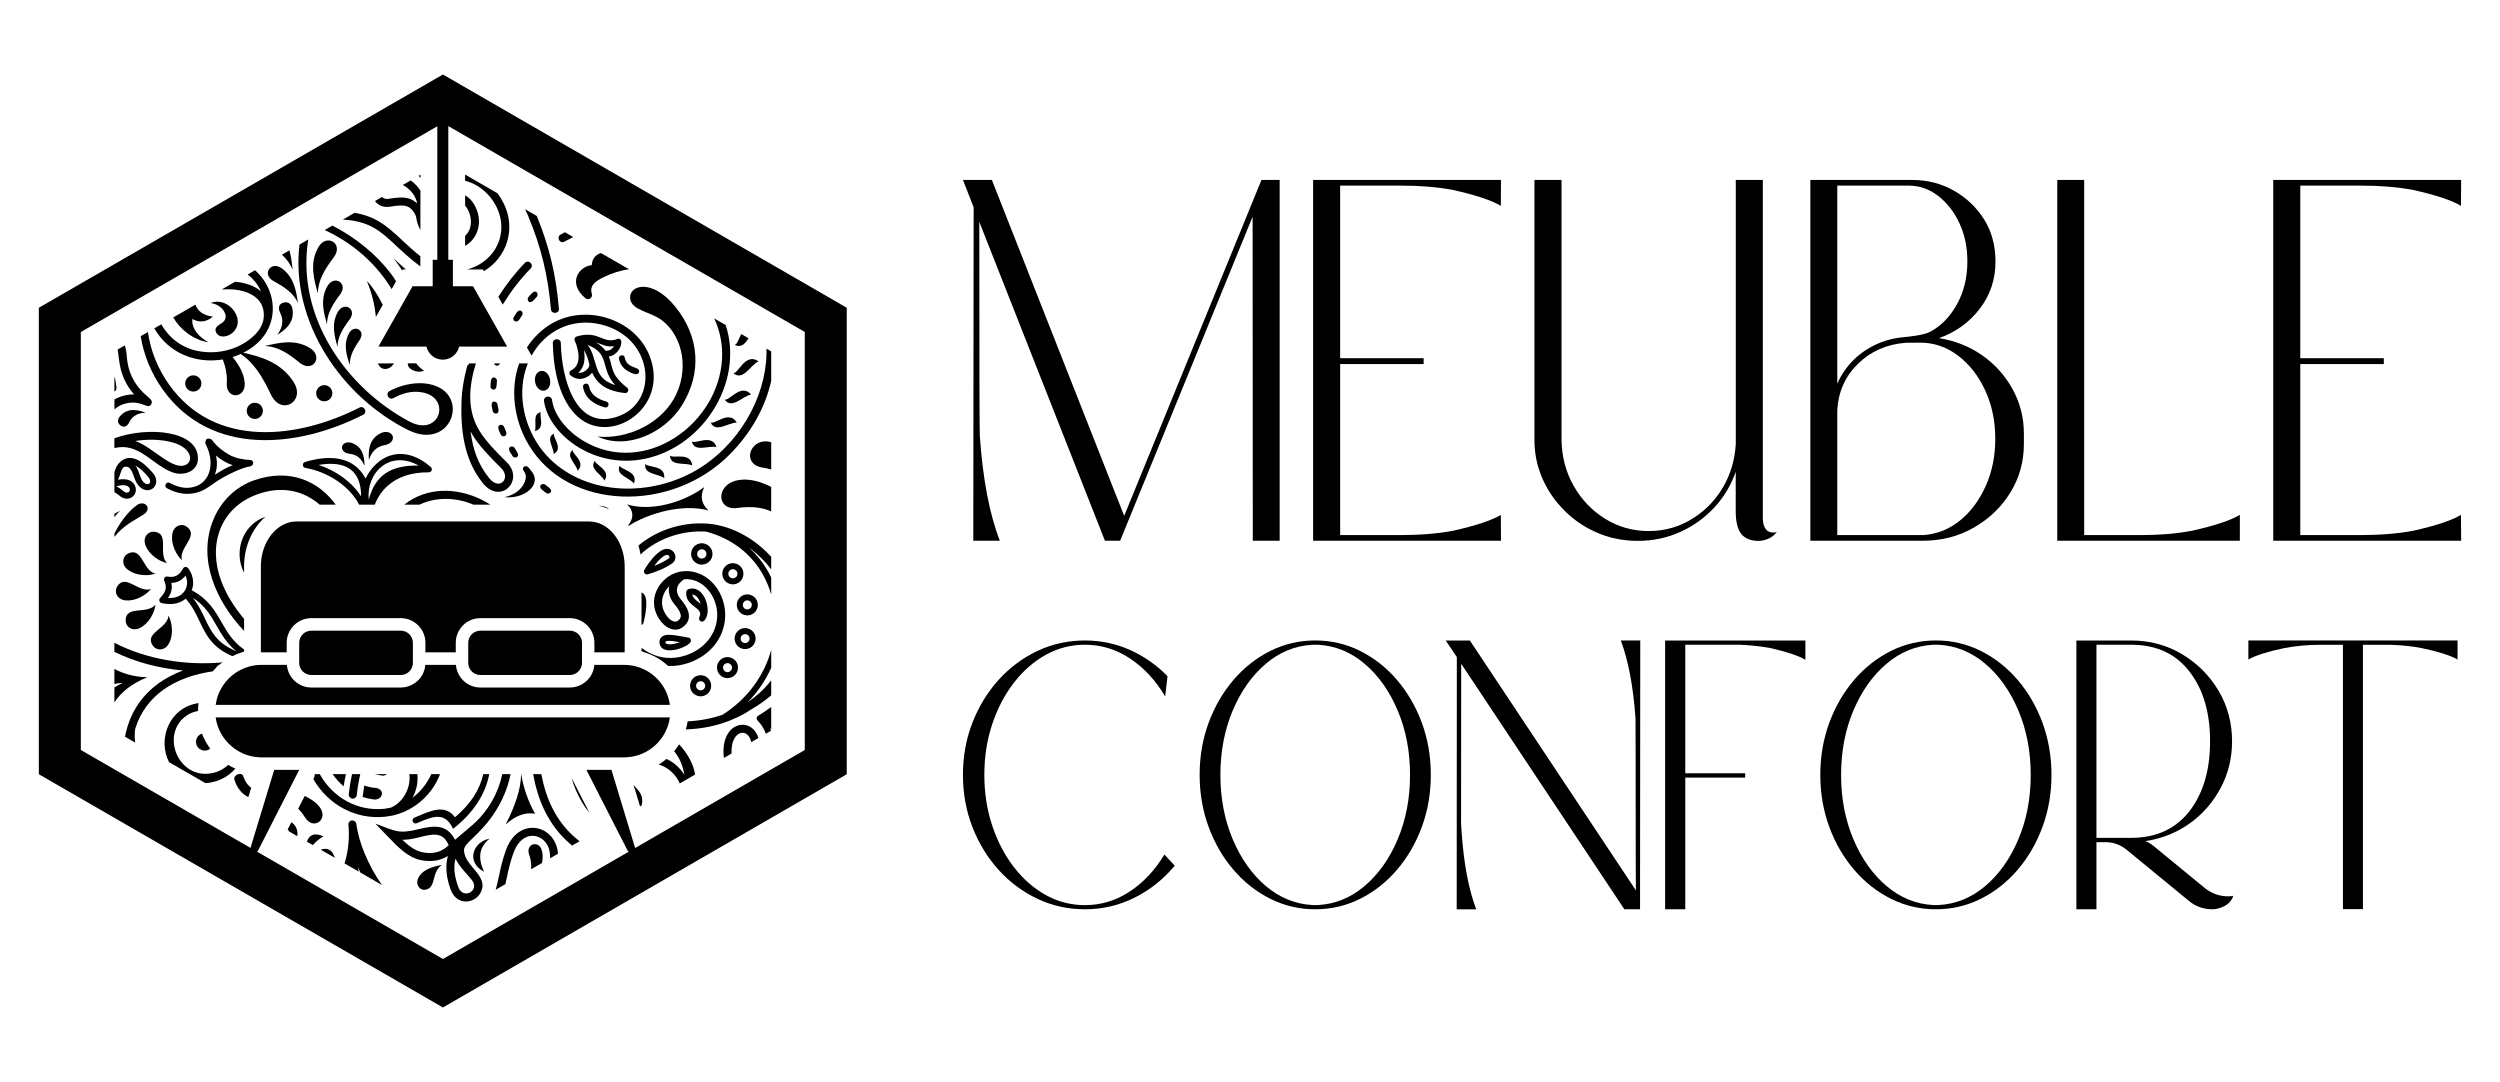 <?xml version="1.0" encoding="utf-8"?>
<!-- Generator: Adobe Illustrator 16.0.0, SVG Export Plug-In . SVG Version: 6.00 Build 0)  -->
<!DOCTYPE svg PUBLIC "-//W3C//DTD SVG 1.1//EN" "http://www.w3.org/Graphics/SVG/1.1/DTD/svg11.dtd">
<svg version="1.1" id="Calque_1" xmlns="http://www.w3.org/2000/svg" xmlns:xlink="http://www.w3.org/1999/xlink" x="0px" y="0px"
	 width="112.834px" height="48.834px" viewBox="0 0 112.834 48.834" enable-background="new 0 0 112.834 48.834"
	 xml:space="preserve">
<g>
	<g>
		<g>
			<path d="M19.991,3.363L1.753,13.89v21.054l18.238,10.527l18.226-10.527V13.89L19.991,3.363z M36.322,33.85l-7.658,4.424
				c-0.002-0.005,0-0.011-0.002-0.015l-1.066-3.513h-1.13l1.861,3.646c0.011,0.021,0.034,0.03,0.053,0.046l-8.389,4.845
				l-8.408-4.854c0.015-0.012,0.038,0.001,0.05-0.015l1.871-3.667h-1.128l-1.067,3.51c-0.001,0.004-0.001,0.01-0.003,0.013
				l-7.658-4.42V14.985l16.089-9.286v6.026h-0.208v1.195H18.62l-1.539,2.723h2.166c0.077,0.337,0.378,0.59,0.738,0.59
				s0.66-0.252,0.737-0.59h2.167l-1.538-2.723h-0.91v-1.195h-0.207V5.691l16.088,9.292V33.85z"/>
			<path d="M11.774,25.566v3.775c0,0.031,0,0.065,0,0.1c0.01,0,0.019,0,0.027,0h1.138v-0.43c0-0.613,0.501-1.112,1.114-1.112h4.035
				c0.614,0,1.112,0.499,1.112,1.112v0.43h1.37v-0.43c0-0.613,0.497-1.112,1.11-1.112h4.036c0.614,0,1.111,0.499,1.111,1.112v0.43
				h1.34c0.007,0,0.017,0,0.024,0c0.003-0.034,0.003-0.068,0.003-0.1v-3.775c0-1.12-0.721-2.03-1.606-2.03H13.384
				C12.495,23.536,11.774,24.446,11.774,25.566z"/>
			<path d="M25.718,30.465c0.272,0,0.506-0.202,0.544-0.472c0.003-0.028,0.006-0.051,0.006-0.075v-0.906
				c0-0.302-0.247-0.547-0.55-0.547h-4.036c-0.303,0-0.549,0.245-0.549,0.547v0.906c0,0.302,0.246,0.547,0.549,0.547H25.718z"/>
			<path d="M18.089,30.465c0.273,0,0.506-0.202,0.54-0.472c0.006-0.028,0.006-0.052,0.006-0.075v-0.906
				c0-0.302-0.243-0.547-0.546-0.547h-4.035c-0.304,0-0.55,0.245-0.55,0.547v0.906c0,0.302,0.246,0.547,0.55,0.547H18.089z"/>
			<path d="M26.824,30.008c0,0.023,0,0.042-0.006,0.064c-0.072,0.543-0.546,0.958-1.101,0.958h-4.036
				c-0.583,0-1.056-0.452-1.104-1.022h-1.383c-0.002,0.023-0.002,0.044-0.006,0.067c-0.072,0.54-0.546,0.955-1.101,0.955h-4.035
				c-0.584,0-1.059-0.452-1.104-1.022h-1.147c-0.084,0-0.167,0.005-0.247,0.014c-0.462,0.056-0.897,0.266-1.228,0.598
				c-0.206,0.207-0.364,0.449-0.471,0.72c-0.058,0.152-0.098,0.311-0.122,0.474h20.501c-0.023-0.163-0.063-0.322-0.122-0.474
				c-0.278-0.721-0.931-1.226-1.696-1.317c-0.082-0.009-0.164-0.014-0.248-0.014H26.824z"/>
			<path d="M9.748,32.452c0.006,0.031,0.008,0.058,0.014,0.088c0.011,0.037,0.02,0.074,0.03,0.113
				c0.008,0.024,0.013,0.051,0.022,0.078c0.011,0.038,0.027,0.077,0.042,0.116c0.01,0.021,0.019,0.045,0.025,0.065
				c0.026,0.056,0.052,0.112,0.081,0.165c0.004,0.011,0.009,0.02,0.015,0.03c0.03,0.05,0.057,0.097,0.089,0.145
				c0.014,0.02,0.027,0.035,0.041,0.056c0.023,0.034,0.049,0.067,0.075,0.1c0.015,0.02,0.033,0.038,0.051,0.06
				c0.024,0.027,0.05,0.055,0.077,0.084c0.019,0.02,0.038,0.038,0.06,0.056c0.027,0.026,0.054,0.05,0.081,0.073
				c0.02,0.021,0.043,0.038,0.066,0.053c0.028,0.024,0.057,0.047,0.087,0.066c0.022,0.018,0.045,0.033,0.07,0.049
				c0.03,0.018,0.062,0.036,0.095,0.056c0.024,0.015,0.047,0.028,0.072,0.04c0.032,0.019,0.065,0.033,0.102,0.049
				c0.026,0.013,0.052,0.023,0.075,0.034c0.037,0.016,0.073,0.024,0.105,0.04c0.028,0.008,0.053,0.018,0.081,0.025
				c0.038,0.011,0.079,0.02,0.115,0.03c0.025,0.005,0.052,0.012,0.079,0.02c0.042,0.007,0.086,0.012,0.133,0.02
				c0.021,0.001,0.042,0.006,0.065,0.007c0.067,0.01,0.135,0.013,0.204,0.013h0.156h2.04h11.973h2.042h0.156
				c0.559,0,1.081-0.219,1.476-0.611c0.074-0.074,0.14-0.153,0.198-0.233c0.014-0.018,0.023-0.032,0.036-0.049
				c0.057-0.079,0.104-0.162,0.152-0.249c0.005-0.018,0.014-0.033,0.021-0.052c0.044-0.087,0.082-0.18,0.112-0.275
				c0-0.002,0-0.003,0.003-0.005c0.029-0.099,0.047-0.197,0.062-0.298c0.003-0.011,0.003-0.021,0.007-0.033H9.734
				C9.738,32.402,9.743,32.428,9.748,32.452z"/>
		</g>
		<g>
			<path d="M26.582,17.423c-0.031-0.176-0.299-0.127-0.267,0.048c0.09,0.509,0.491,0.778,0.98,0.916
				c0.171,0.049,0.245-0.213,0.074-0.262C26.98,18.016,26.653,17.82,26.582,17.423z"/>
			<path d="M22.769,22.437c0.853,0.108,1.762-0.551,1.187-1.213l-0.115-0.137c-0.093-0.109-0.362-0.027-0.171,0.22
				C23.868,21.566,23.6,22.267,22.769,22.437z"/>
			<path d="M27.934,16.192c0.033,0.185,0.119,0.332,0.252,0.449c0.074,0.066,0.584,0.414,0.655,0.153
				c0.078-0.273-0.546-0.12-0.64-0.649C28.171,15.968,27.902,16.017,27.934,16.192z"/>
			<path d="M24.659,22.254c0.12,0.084,0.354-0.078,0.104-0.26l-0.157-0.122c-0.104-0.087-0.383,0.048-0.106,0.264L24.659,22.254z"/>
			<path d="M34.327,21.087c0.006,0.002,0.011,0.004,0.018,0.004c0.163,0.021,0.316,0.055,0.462,0.098v-1.228
				c-0.294-0.096-0.553-0.018-0.727,0.13c-0.082,0.074-0.146,0.162-0.186,0.258c-0.038,0.098-0.052,0.205-0.033,0.307
				C33.897,20.848,34.043,21.018,34.327,21.087z"/>
			<path d="M28.372,23.737c0.894-0.58,2.446-1.015,3.602-0.699c-0.312-0.294-0.396-0.64-0.185-1.056
				c-0.97,0.72-2.442,1.111-3.486,0.783c0.291,0.278,0.322,0.592,0.052,0.947C28.36,23.721,28.366,23.729,28.372,23.737z"/>
			<path d="M33.138,21.716c-0.307,0.101-0.488,0.307-0.554,0.519c-0.03,0.094-0.036,0.189-0.019,0.278
				c0.017,0.092,0.056,0.176,0.118,0.244c0.116,0.13,0.308,0.206,0.565,0.172c0.356-0.05,0.702-0.059,1.015-0.009
				c0.195,0.032,0.379,0.087,0.543,0.166v-1.109c-0.168-0.088-0.336-0.16-0.5-0.213C33.877,21.626,33.468,21.607,33.138,21.716z"/>
			<path d="M23.783,15.683l0.208,0.368c0.605-1.096,1.8-1.732,3.14-1.405c2.364,0.577,2.631,3.44,0.815,4.129
				c-1.994,0.758-2.604-1.746-2.634-3.294c-0.005-0.233-0.365-0.226-0.362,0.006c0.023,1.188,0.294,2.587,1.142,3.335
				c1.483,1.311,4.121-0.412,3.236-2.735c-0.668-1.755-3.025-2.432-4.579-1.389C24.345,14.969,24.025,15.305,23.783,15.683z"/>
			<path d="M6.107,32.88c0.238-0.758,0.682-1.323,1.245-1.733c0.633-0.461,1.422-0.727,2.248-0.846
				c0.053-0.062,0.107-0.121,0.165-0.18c0.011-0.011,0.014-0.026,0.024-0.037c0.058-0.058,0.131-0.092,0.193-0.143
				c0.02-0.015,0.039-0.029,0.058-0.045c-1.687,0.156-3.459-0.149-4.878-0.884v0.409c0.937,0.458,1.999,0.742,3.099,0.841
				c-0.403,0.148-0.78,0.344-1.122,0.592c-0.624,0.453-1.115,1.081-1.38,1.921c-0.049,0.157-0.088,0.316-0.118,0.475l0.462,0.267
				C6.068,33.271,6.072,33.049,6.107,32.88z"/>
			<path d="M24.571,17.63c0.11-0.021,0.192-0.1,0.233-0.213c0.031-0.082,0.039-0.186,0.021-0.291
				c-0.021-0.106-0.065-0.199-0.122-0.267c-0.08-0.089-0.185-0.136-0.296-0.115c-0.11,0.02-0.192,0.101-0.234,0.213
				c-0.029,0.082-0.039,0.186-0.021,0.291c0.021,0.106,0.064,0.2,0.124,0.266C24.355,17.604,24.46,17.65,24.571,17.63z"/>
			<path d="M25.777,16.715c-0.089,0.042-0.103,0.164-0.028,0.226c0.33,0.271,0.731,0.176,0.977-0.12
				c0.275,0.613,0.803,0.846,1.479,0.92c0.137,0.014,0.206-0.161,0.098-0.243h0.002c-0.768-0.589-0.64-0.951-0.824-1.404
				c0.136-0.023,0.246-0.085,0.335-0.169c0.298-0.28,0.292-0.723,0.046-0.625h-0.002c-0.65,0.256-0.827-0.416-1.834-0.113
				c-0.099,0.043-0.12,0.108-0.085,0.185C26.119,15.793,26.276,16.473,25.777,16.715z M27.711,15.623
				c-0.076,0.133-0.206,0.22-0.379,0.208c-0.12-0.158-0.271-0.284-0.438-0.383C27.167,15.539,27.377,15.678,27.711,15.623z
				 M27.766,17.38c-1.057-0.315-0.747-1.164-1.243-1.812C27.563,15.97,27.074,16.635,27.766,17.38z M26.354,15.805
				c0.139,0.209,0.191,0.421,0.241,0.623c0.049,0.194-0.275,0.44-0.492,0.395C26.392,16.565,26.419,16.169,26.354,15.805z"/>
			<path d="M6.647,30.567c-0.611-0.015-1.078-0.163-1.484-0.372v0.674c0.116-0.025,0.238-0.042,0.369-0.046
				c-0.131,0.066-0.254,0.133-0.369,0.201v0.682C5.456,31.238,5.944,30.855,6.647,30.567z"/>
			<path d="M6.05,17.802c-0.197-0.006-0.395,0.028-0.612,0.102c-0.099,0.034-0.189,0.076-0.274,0.124v0.448
				c0.121-0.101,0.249-0.182,0.39-0.229c0.83-0.278,1.132,0.31,1.28-0.024c0.124-0.273-0.426-0.32-0.854-1.167
				c-0.163-0.321-0.236-0.654-0.261-0.998c-0.013-0.18-0.042-0.336-0.084-0.47l-0.327,0.189C5.399,16.251,5.35,16.986,6.05,17.802z"
				/>
			<path d="M26.971,19.703c1.356,0.632,3.046-0.193,3.799-1.395c0.92-1.466,0.803-3.104-0.28-4.451
				c-1.08-1.344-2.14-0.97-2.046-0.363c0.082,0.53,0.922,0.571,1.437,0.967c0.978,0.752,1.237,2.315,0.525,3.554
				C29.744,19.164,28.271,19.835,26.971,19.703z"/>
			<polygon points="28.443,34.93 28.446,34.92 28.439,34.92 			"/>
			<path d="M28.931,24.529c-0.039,0.03-0.077,0.063-0.115,0.094c0.039,0.13,0.071,0.264,0.094,0.402
				c0.078-0.074,0.16-0.146,0.245-0.211c0.702-0.547,1.632-0.85,2.561-0.828h0.001c0.051,0,0.101,0.001,0.15,0.005
				c1.18,0.317,2.028,1.015,2.538,1.892c0.173,0.299,0.308,0.619,0.402,0.952v-0.769c-0.052-0.109-0.106-0.217-0.168-0.322
				c-0.218-0.374-0.494-0.719-0.827-1.02c0.253,0.182,0.487,0.391,0.699,0.621c0.104,0.113,0.203,0.231,0.296,0.353v-0.565
				c-0.01-0.01-0.019-0.021-0.028-0.032c-0.802-0.868-1.902-1.453-3.054-1.479C30.713,23.598,29.7,23.93,28.931,24.529z"/>
			<path d="M29.236,25.921c0.197-0.057,0.39-0.124,0.575-0.205c0.187-0.08,0.364-0.176,0.528-0.29
				c0.011-0.009,0.023-0.017,0.032-0.025l0.002-0.002c0.074-0.066,0.107-0.152,0.111-0.236c0.004-0.08-0.021-0.162-0.066-0.226
				c-0.006-0.011-0.016-0.021-0.024-0.031c-0.034-0.041-0.074-0.072-0.116-0.093l-0.009-0.004c-0.103-0.052-0.214-0.049-0.326-0.007
				c-0.097,0.038-0.191,0.104-0.284,0.186c-0.268,0.234-0.516,0.614-0.582,0.741c-0.034,0.067-0.01,0.147,0.059,0.183
				C29.167,25.929,29.203,25.931,29.236,25.921z M29.839,25.191c0.068-0.062,0.138-0.109,0.202-0.135
				c0.041-0.015,0.079-0.02,0.107-0.007l0.004,0.002c0.014,0.007,0.025,0.017,0.038,0.031c0.002,0.002,0.004,0.006,0.007,0.009
				c0.012,0.018,0.018,0.038,0.018,0.06c-0.001,0.016-0.007,0.03-0.021,0.044l-0.002,0.001c-0.002,0.003-0.005,0.004-0.009,0.007
				c-0.149,0.104-0.311,0.19-0.48,0.265c-0.059,0.025-0.118,0.05-0.178,0.072C29.615,25.42,29.725,25.291,29.839,25.191z"/>
			<path d="M28.594,35.428l0.294,0.967l0.069-0.041c0.016-0.05,0.026-0.103,0.029-0.161c0.018-0.32-0.149-0.499-0.317-0.681
				C28.644,35.484,28.618,35.455,28.594,35.428z"/>
			<path d="M34.594,15.96c-0.036,2.032-1.289,4.148-3.127,5.238c-2.063,1.225-4.939,1.197-6.659-0.496
				c-0.937-0.925-1.393-2.323-1.189-3.567c0.042-0.258,0.112-0.504,0.206-0.734h-0.393c-0.415,1.165-0.242,2.547,0.423,3.666
				c1.781,3.006,6.466,3.095,9.089,0.434c0.966-0.978,1.596-2.12,1.863-3.307v-1.334l-0.214-0.124
				C34.595,15.811,34.596,15.885,34.594,15.96z"/>
			<path d="M30.824,28.733c-0.22-0.041-0.402-0.075-0.627-0.082c-0.04-0.002-0.081,0-0.121,0.006
				c-0.073,0.011-0.143,0.035-0.2,0.081c-0.065,0.053-0.109,0.129-0.112,0.229c0,0.023,0,0.05,0.004,0.075
				c0.015,0.089,0.058,0.161,0.12,0.212c0.066,0.053,0.15,0.082,0.245,0.093c0.082,0.011,0.177,0.007,0.27-0.008
				c0.298-0.044,0.637-0.199,0.754-0.343c0.045-0.057,0.037-0.143-0.022-0.191c-0.018-0.015-0.04-0.023-0.062-0.027v-0.001
				C30.969,28.761,30.894,28.747,30.824,28.733z M30.363,29.071c-0.073,0.012-0.142,0.013-0.198,0.007
				c-0.047-0.006-0.084-0.016-0.106-0.034c-0.011-0.008-0.019-0.023-0.022-0.042c0-0.011-0.001-0.019-0.001-0.024
				c0.001-0.013,0.005-0.023,0.011-0.026c0.016-0.013,0.04-0.021,0.07-0.025c0.023-0.003,0.049-0.004,0.071-0.003
				c0.178,0.005,0.327,0.029,0.496,0.061C30.585,29.022,30.471,29.055,30.363,29.071z"/>
			<path d="M25.476,10.907c0.131-0.075,0.261-0.145,0.393-0.211l-0.372-0.214c-0.067,0.036-0.134,0.072-0.2,0.11
				C25.092,10.708,25.273,11.023,25.476,10.907z"/>
			<path d="M28.988,28.189c0.031-0.02,0.051-0.053,0.058-0.087c0.026-0.101,0.094-0.39,0.117-0.667
				c0.013-0.154,0.012-0.309-0.015-0.429c-0.029-0.131-0.091-0.229-0.194-0.272v1.471C28.967,28.202,28.978,28.196,28.988,28.189z"
				/>
			<path d="M7.348,17.585c2.187,3.056,6.131,2.62,9.045,1.133c0.209-0.108,0.043-0.431-0.165-0.324
				c-2.761,1.407-6.51,1.877-8.585-1.02c-0.52-0.724-0.85-1.551-0.966-2.388l-0.328,0.189C6.488,16.023,6.824,16.854,7.348,17.585z"
				/>
			<path d="M31.469,30.5c-0.115,0.037-0.216,0.119-0.274,0.238c-0.061,0.117-0.065,0.249-0.026,0.363
				c0.039,0.116,0.121,0.219,0.239,0.276c0.117,0.06,0.249,0.065,0.366,0.025c0.115-0.039,0.216-0.121,0.274-0.239
				c0.06-0.118,0.064-0.248,0.026-0.365c-0.04-0.114-0.122-0.217-0.24-0.275l0,0C31.716,30.467,31.586,30.459,31.469,30.5z
				 M31.806,31.042v0.002c-0.026,0.051-0.07,0.085-0.12,0.103c-0.049,0.016-0.105,0.014-0.155-0.011
				c-0.053-0.025-0.088-0.069-0.104-0.119s-0.014-0.107,0.011-0.157c0.025-0.051,0.069-0.087,0.119-0.104
				c0.05-0.016,0.106-0.013,0.156,0.012l0.001,0.001c0.052,0.024,0.087,0.07,0.104,0.118C31.833,30.936,31.831,30.992,31.806,31.042
				z"/>
			<path d="M32.73,27.836c0.003-0.104,0-0.206-0.011-0.309c-0.049-0.446-0.238-0.871-0.527-1.19c-0.297-0.324-0.695-0.54-1.154-0.56
				c-0.071-0.001-0.147,0-0.224,0.009c-0.011,0-0.02,0-0.029,0.002c-0.265,0.032-0.523,0.149-0.734,0.322
				c-0.174,0.145-0.317,0.326-0.411,0.531c-0.097,0.209-0.142,0.442-0.116,0.684c0.028,0.251,0.13,0.51,0.333,0.754
				c0.129,0.158,0.279,0.259,0.426,0.305c0.177,0.059,0.35,0.041,0.488-0.049c0.306-0.2,0.366-0.447,0.299-0.705
				c-0.056-0.216-0.212-0.425-0.368-0.613c-0.02-0.023-0.04-0.053-0.061-0.087c-0.057-0.093-0.098-0.21-0.09-0.332
				c0.01-0.119,0.069-0.251,0.219-0.374c0.031-0.026,0.067-0.053,0.11-0.081c0.049-0.004,0.097-0.005,0.145-0.003
				c0.354,0.015,0.665,0.186,0.898,0.442c0.241,0.262,0.397,0.614,0.438,0.984c0.009,0.085,0.013,0.169,0.009,0.256
				c-0.018,0.392-0.157,0.755-0.396,1.057c-0.242,0.306-0.585,0.55-0.999,0.693c-0.314,0.109-0.623,0.144-0.917,0.115
				c-0.406-0.039-0.783-0.2-1.103-0.446v0.101c0,0.014-0.007,0.027-0.008,0.043c0.043,0.012,0.081,0.035,0.125,0.051
				c0.166,0.05,0.325,0.115,0.477,0.195c0.003,0,0.005,0.002,0.007,0.003c0.219,0.115,0.42,0.259,0.602,0.424
				c0.303,0.012,0.619-0.032,0.937-0.144c0.482-0.168,0.881-0.45,1.163-0.81C32.543,28.745,32.71,28.308,32.73,27.836z
				 M30.718,27.722c0.029,0.108-0.002,0.216-0.146,0.31c-0.045,0.029-0.107,0.032-0.178,0.01c-0.085-0.027-0.177-0.091-0.259-0.191
				c-0.154-0.187-0.232-0.378-0.251-0.562c-0.019-0.174,0.014-0.344,0.083-0.495c0.058-0.125,0.142-0.239,0.238-0.335
				c-0.008,0.039-0.014,0.075-0.017,0.113c-0.015,0.207,0.052,0.399,0.142,0.548c0.027,0.045,0.06,0.089,0.091,0.129
				C30.554,27.404,30.68,27.571,30.718,27.722z"/>
			<path d="M23.837,9.749c0.596,1.42,0.897,2.701,1.029,4.214c0.021,0.232,0.382,0.2,0.36-0.032c-0.129-1.507-0.425-2.78-1-4.183
				l-0.527-0.305C23.747,9.544,23.794,9.646,23.837,9.749z"/>
			<path d="M26.854,20.795c-0.289,0.355,0.284,0.599,0.426,0.896C27.6,21.219,26.844,20.98,26.854,20.795z"/>
			<path d="M16.452,21.027c-0.002-0.422-0.085-0.852-0.563-1.032c-0.2-0.076-0.414-0.002-0.453,0.165
				c-0.027,0.129,0.087,0.301,0.352,0.323C16.129,20.515,16.332,20.729,16.452,21.027z"/>
			<path d="M13.765,20.853c-0.136,0.042-0.123,0.238,0.017,0.265c0.959,0.165,1.971,0.777,2.428,1.661h0.704
				c0.126-0.325,0.319-0.62,0.586-0.857c0.425-0.376,1.035-0.612,1.854-0.604c0.124,0.002,0.187-0.155,0.088-0.24
				c-0.271-0.236-0.537-0.396-0.797-0.487c-0.93-0.332-1.734,0.176-2.146,1.007C15.948,20.537,14.782,20.541,13.765,20.853z
				 M18.898,21.013c-1.265-0.022-1.961,0.429-2.254,1.538C16.517,21.353,17.58,20.274,18.898,21.013z M16.299,22.405
				c-0.442-0.686-1.16-1.173-1.923-1.421C15.58,20.779,16.298,21.195,16.299,22.405z"/>
			<path d="M10.622,34.691c-0.113-0.05-0.222-0.106-0.326-0.169c-0.398,0.385-1.082,0.539-1.632,0.263
				c-0.86-0.431-1.158-1.735-0.346-2.412c0.193-0.161,0.401-0.246,0.617-0.283c0.002-0.121,0.011-0.24,0.026-0.357
				c-1.344,0.198-1.857,1.646-1.33,2.667l1.641,0.945C9.799,35.32,10.3,35.068,10.622,34.691z"/>
			<circle cx="11.501" cy="18.543" r="0.365"/>
			<path d="M13.253,17.244c-0.557-0.879-1.466-1.144-2.271-1.324c0.021-0.01,0.043-0.022,0.063-0.033
				c1.666-0.885,1.548-2.745,0.464-3.689l-0.334,0.192c0.246,0.185,0.459,0.436,0.605,0.76c-0.304-0.262-0.717-0.389-1.168-0.435
				l-0.604,0.348c0.402-0.021,0.835-0.008,1.244,0.18c0.399,0.183,0.707,0.532,0.648,1.108c-0.053,0.508-0.495,0.935-1.026,1.217
				c-0.527,0.281-1.199,0.405-1.887,0.286c-0.778-0.137-1.362-0.612-1.709-1.215L6.966,14.82c0.649,1.141,1.903,1.603,3.09,1.403
				c0.135,0.354,0.202,0.729,0.18,1.066c-0.05,0.748,0.848,0.72,0.809,0.007c-0.02-0.4-0.247-0.821-0.547-1.18
				c0.124-0.039,0.247-0.087,0.366-0.14c0.618,0.413,0.984,1.041,1.364,1.832C12.696,18.788,13.808,18.117,13.253,17.244z"/>
			<path d="M11.336,35.558c-0.15-0.109-0.276-0.28-0.351-0.516c-0.07-0.228-0.475-0.074-0.403,0.153
				c0.122,0.394,0.354,0.648,0.627,0.783L11.336,35.558z"/>
			<path d="M5.163,20.225c0.712-0.179,1.225,0.194,1.722,0.557c0.303,0.221,0.604,0.438,0.944,0.552
				c0.473,0.153,1.082-0.055,1.104-0.605c0.053-1.299-2.261-1.504-3.771-0.945V20.225z M6.312,19.875
				c0.531-0.059,1.075-0.028,1.531,0.109c0.776,0.235,0.885,0.794,0.574,0.978c-0.582,0.342-1.5-0.775-2.31-1.058
				C6.174,19.893,6.243,19.883,6.312,19.875z"/>
			<path d="M8.597,22.008c-0.294,0.041-0.608-0.035-0.934-0.212c-0.065-0.036-0.147-0.011-0.185,0.055
				c-0.036,0.065-0.011,0.148,0.056,0.184c0.376,0.204,0.739,0.284,1.093,0.245c0.55-0.06,0.78-0.313,1.185-0.574
				c0.442-0.285,1.149-0.619,1.469-0.653c0.065-0.007,0.147-0.083,0.149-0.152c0.004-0.074-0.055-0.136-0.129-0.14
				c-0.342-0.016-0.68-0.081-0.954-0.235c-0.28-0.158-0.558-0.366-0.774-0.664c-0.039-0.059-0.166-0.085-0.229-0.053
				c-0.065,0.033-0.098,0.167-0.063,0.233C9.739,20.928,9.482,21.888,8.597,22.008z M9.749,20.562
				c0.119,0.102,0.245,0.191,0.379,0.266c0.119,0.067,0.244,0.124,0.375,0.168c-0.283,0.1-0.552,0.274-0.805,0.429
				C9.8,21.154,9.817,20.907,9.749,20.562z"/>
			<path d="M8.932,33.728c0.137,0.17,0.383,0.2,0.555,0.065c0-0.001,0.001-0.001,0.002-0.003c-0.153-0.206-0.28-0.434-0.373-0.68
				c-0.042,0.014-0.082,0.035-0.119,0.063C8.824,33.31,8.796,33.556,8.932,33.728z"/>
			<circle cx="8.724" cy="17.307" r="0.366"/>
			<path d="M34.756,32.86c0.017,0.016,0.034,0.031,0.051,0.046v-0.997c-0.188,0.139-0.382,0.27-0.583,0.391
				c-0.047,0.024-0.077,0.073-0.073,0.128c0.003,0.036,0.017,0.066,0.039,0.089c0.175,0.176,0.297,0.376,0.375,0.599l0.238-0.138
				C34.787,32.938,34.772,32.898,34.756,32.86z"/>
			<path d="M5.837,19.055c0.148-0.309,0.423-0.422,0.743-0.427c-0.395-0.147-0.825-0.226-1.165,0.157
				c-0.142,0.16-0.104,0.333,0.039,0.428C5.563,19.285,5.721,19.293,5.837,19.055z"/>
			<path d="M32.67,34.209l0.348-0.201c-0.048-1.055,0.747-1.206,0.887-0.512l0.325-0.188C33.923,32.298,32.479,32.552,32.67,34.209z
				"/>
			<path d="M24.422,18.606c-0.409,0.05-0.187,0.565-0.28,0.849C24.642,19.346,24.3,18.721,24.422,18.606z"/>
			<path d="M32.591,16.151c-0.128,2.991-3.499,5.391-6.254,3.751c-0.732-0.436-1.323-1.135-1.423-1.85
				c-0.035-0.237-0.395-0.186-0.361,0.051c0.117,0.824,0.771,1.619,1.6,2.111c0.738,0.438,1.673,0.682,2.68,0.54
				c2.802-0.395,4.784-3.458,3.919-6.084l-0.515-0.297C32.488,14.916,32.617,15.522,32.591,16.151z"/>
			<path d="M29.13,20.934c-0.102,0.479,0.564,0.431,0.846,0.646C30.048,20.974,29.21,21.115,29.13,20.934z"/>
			<path d="M34.807,31.384v-0.677c-0.168,0.215-0.357,0.418-0.568,0.604c-0.153,0.138-0.317,0.264-0.493,0.382
				c0.46-0.468,0.813-0.996,1.062-1.555v-0.806c-0.309,1.127-1.037,2.191-2.197,2.927c-0.481,0.167-1.009,0.271-1.575,0.298
				c-0.02,0.124-0.047,0.246-0.082,0.364c1.165-0.036,2.182-0.382,2.994-0.928C34.219,31.837,34.513,31.632,34.807,31.384z"/>
			<path d="M27.971,21.015c-0.207,0.425,0.428,0.537,0.642,0.805C28.822,21.27,28.004,21.204,27.971,21.015z"/>
			<path d="M24.988,20.496c0.463-0.262-0.069-0.775,0.017-0.926C24.616,19.747,24.994,20.188,24.988,20.496z"/>
			<path d="M26.072,21.241c0.396-0.382-0.27-0.76-0.223-0.933C25.506,20.586,25.999,20.931,26.072,21.241z"/>
			<path d="M32.704,18.035c0.333,0.453,0.799-0.152,1.197-0.229C33.44,17.282,32.923,18.105,32.704,18.035z"/>
			<path d="M33.253,19.073c-0.341-0.583-0.986,0.102-1.181-0.007C32.304,19.561,32.861,19.072,33.253,19.073z"/>
			<path d="M30.238,20.556c0.013,0.507,0.671,0.3,1.006,0.45C31.173,20.377,30.364,20.721,30.238,20.556z"/>
			<path d="M32.337,20.179c-0.198-0.623-0.952-0.115-1.111-0.257C31.337,20.435,31.967,20.093,32.337,20.179z"/>
			<path d="M34.235,16.306c-0.598-0.404-0.903,0.553-1.138,0.539C33.548,17.211,33.856,16.485,34.235,16.306z"/>
			<path d="M33.155,15.569c0.308,0.137,0.479-0.057,0.626-0.303l-0.326-0.188C33.339,15.303,33.269,15.546,33.155,15.569z"/>
			<path d="M26.416,13.456c0.146,0.123,0.345-0.019,0.296-0.187c-0.115-0.395,0.17-0.585,0.551-0.769
				c0.369-0.176,0.744-0.297,1.13-0.346l-1.268-0.732c-0.238,0.065-0.408,0.266-0.417,0.547
				C26.138,12.018,25.595,12.761,26.416,13.456z"/>
			<path d="M23.694,11.862c-0.431,0.438-0.838,0.963-1.203,1.533l0.199,0.352c0.357-0.581,0.777-1.139,1.262-1.632
				C24.115,11.949,23.857,11.695,23.694,11.862z"/>
			<path d="M5.163,17.672c0.059-0.029,0.102-0.089,0.094-0.176c-0.02-0.196-0.044-0.357-0.094-0.508V17.672z"/>
			<path d="M17.604,9.329c0.314-0.052,0.559-0.08,0.744-0.022c0.166,0.051,0.301,0.183,0.427,0.45
				c0.026,0.224,0.097,0.438,0.198,0.632l0.003-1.787c-0.101-0.153-0.229-0.296-0.378-0.412c-0.021-0.016-0.043-0.031-0.065-0.046
				L18.177,8.35c0.069,0.035,0.137,0.077,0.199,0.126c0.222,0.17,0.385,0.41,0.438,0.644l0.003,0.016
				c-0.003,0.011-0.006,0.022-0.007,0.034c-0.106-0.103-0.224-0.167-0.354-0.209c-0.255-0.078-0.546-0.049-0.911,0.012
				c-0.134,0.022-0.237-0.016-0.303-0.083l-0.318,0.184c0,0,0,0,0,0C17.062,9.261,17.296,9.38,17.604,9.329z"/>
			<path d="M20.992,8.162c1.002,0.231,1.847,1.382,1.591,2.5c-0.179,0.785-0.797,1.318-1.505,1.5h0.716l0.044,0.078
				c1.034-0.613,1.479-1.92,0.879-3.094c-0.079-0.155-0.168-0.295-0.265-0.423l-1.46-0.844V8.162z"/>
			<path d="M9.413,15.451c-0.427-0.237-0.78-0.608-0.729-1.054c0.281,0.162,0.607,0.163,0.927-0.107
				c-0.444-0.05-0.681-0.25-0.791-0.54l-1.001,0.577C8.138,14.872,8.703,15.333,9.413,15.451z"/>
			<path d="M17.396,12.624c0.099,0.138,0.191,0.28,0.281,0.424l0.198-0.353c-0.07-0.117-0.145-0.229-0.226-0.336
				c-0.664-0.876-1.593-1.636-2.647-2.178l-0.348,0.201C15.716,10.872,16.68,11.627,17.396,12.624z"/>
			<path d="M10.002,14.584c-0.185,0.114-0.332,0.225-0.256,0.403c0.206,0.491,1.228,0.023,0.934-0.737
				c-0.163-0.423-0.667-0.78-1.18-0.572c0.212,0.02,0.432,0.135,0.558,0.294C10.195,14.147,10.281,14.412,10.002,14.584z"/>
			<path d="M15.508,9.914c1.188,0.069,1.697,0.543,2.369,1.174c0.223,0.21,0.67,0.624,1.094,0.937l0.001-0.46
				c-1.118-0.885-1.584-1.731-2.969-1.96l-0.528,0.305C15.485,9.911,15.496,9.913,15.508,9.914z"/>
			<path d="M22.874,20.867c-0.536-0.529-0.936-0.952-1.208-1.379c-0.604-0.941-0.51-2.044-0.189-3.087h-0.291
				c-0.03,0.041-0.063,0.079-0.099,0.115c-0.149,0.551-0.239,1.087-0.257,1.581c-0.042,1.272,0.094,2.638,0.966,3.712
				C22.604,22.802,23.685,21.668,22.874,20.867z M21.361,19.685c0.293,0.457,0.706,0.896,1.256,1.44
				c0.454,0.446-0.054,1.053-0.539,0.456c-0.518-0.637-0.743-1.346-0.838-2.102C21.277,19.549,21.317,19.616,21.361,19.685z"/>
			<path d="M23.976,13.265l-0.129,0.147c-0.092,0.106,0.034,0.37,0.251,0.125l0.132-0.146
				C24.323,13.289,24.209,13.011,23.976,13.265z"/>
			<path d="M23.223,20.213c-0.073-0.122-0.367-0.078-0.194,0.205l0.108,0.17c0.084,0.128,0.357,0.054,0.194-0.202L23.223,20.213z"/>
			<path d="M6.201,28.386c0.322-0.083,0.736-0.514,0.817-1.1c-0.336,0.429-1.192,0.083-1.326,0.566
				C5.592,28.214,5.878,28.471,6.201,28.386z"/>
			<path d="M22.567,16.401h-0.261C22.33,16.517,22.495,16.568,22.567,16.401z"/>
			<path d="M23.446,14.412l0.12-0.185c0.084-0.121-0.089-0.358-0.266-0.092l-0.111,0.173C23.097,14.455,23.311,14.626,23.446,14.412
				z"/>
			<path d="M5.163,23.188v0.159c0.076-0.104,0.161-0.202,0.26-0.296C5.339,23.096,5.251,23.14,5.163,23.188z"/>
			<path d="M6.478,23.223c0.406-0.26,0.073-0.668-0.282-0.436c-0.39,0.257-0.832,0.862-1.032,1.302v0.14
				C5.592,23.697,6.07,23.483,6.478,23.223z"/>
			<path d="M5.533,27.07c0.319,0.103,0.896-0.035,1.281-0.485c-0.514,0.177-1.049-0.572-1.421-0.239
				C5.115,26.598,5.217,26.967,5.533,27.07z"/>
			<path d="M5.938,24.932c-0.369,0.063-0.48,0.43-0.266,0.688c0.214,0.256,0.779,0.447,1.344,0.271
				C6.485,25.768,6.435,24.847,5.938,24.932z"/>
			<path d="M7.119,24.037c-0.349-0.138-0.636,0.119-0.586,0.45c0.05,0.329,0.434,0.787,1.008,0.93
				C7.151,25.037,7.585,24.223,7.119,24.037z"/>
			<path d="M5.771,21.077c0.063,0.029,0.115,0.086,0.153,0.146c0.004,0.009,0.01,0.017,0.014,0.024
				c0.038,0.067,0.067,0.154,0.099,0.241c0.058,0.165,0.117,0.332,0.241,0.457c0.157,0.161,0.332,0.202,0.474,0.168
				c0.066-0.016,0.127-0.048,0.173-0.092c0.049-0.045,0.084-0.102,0.106-0.165c0.047-0.144,0.021-0.326-0.125-0.5
				c-0.254-0.303-0.511-0.526-0.756-0.626c-0.275-0.111-0.536-0.077-0.767,0.161c-0.004,0.003-0.009,0.007-0.011,0.011
				C5.256,21.029,5.214,21.16,5.168,21.3c-0.002,0.005-0.003,0.011-0.005,0.016v0.898c0.087,0.048,0.173,0.109,0.263,0.184
				c0.107,0.087,0.229,0.118,0.337,0.108c0.077-0.008,0.148-0.036,0.207-0.079s0.106-0.104,0.135-0.175
				c0.037-0.095,0.041-0.209-0.011-0.325c-0.005-0.015-0.013-0.029-0.021-0.046c-0.087-0.151-0.246-0.237-0.455-0.252
				c-0.088-0.005-0.187,0.002-0.292,0.022C5.372,21.561,5.4,21.47,5.43,21.383c0.033-0.106,0.063-0.205,0.133-0.284l0.005-0.003l0,0
				C5.648,21.052,5.716,21.054,5.771,21.077z M6.697,21.531c0.078,0.093,0.095,0.18,0.074,0.239
				c-0.007,0.021-0.017,0.039-0.031,0.052c-0.014,0.013-0.032,0.022-0.052,0.028c-0.057,0.013-0.136-0.013-0.218-0.095
				c-0.08-0.082-0.129-0.219-0.177-0.356c-0.034-0.096-0.067-0.193-0.116-0.282c-0.007-0.012-0.015-0.026-0.021-0.037
				c-0.015-0.022-0.031-0.048-0.049-0.069C6.293,21.104,6.493,21.287,6.697,21.531z M5.6,21.9c0.116,0.007,0.198,0.048,0.236,0.115
				c0.002,0.002,0.004,0.008,0.009,0.018c0.021,0.046,0.021,0.086,0.008,0.12c-0.009,0.021-0.026,0.041-0.044,0.055
				c-0.021,0.016-0.045,0.023-0.071,0.026c-0.042,0.004-0.092-0.011-0.141-0.049c-0.115-0.095-0.229-0.176-0.349-0.234
				C5.381,21.91,5.5,21.895,5.6,21.9z"/>
			<path d="M19.139,16.733c-0.135-0.091-0.255-0.203-0.354-0.333h-0.376C18.358,16.623,18.778,16.876,19.139,16.733z"/>
			<circle cx="14.635" cy="17.748" r="0.365"/>
			<path d="M8.544,23.882c-0.23-0.294-0.606-0.218-0.732,0.092c-0.123,0.308-0.023,0.897,0.399,1.311
				C8.067,24.76,8.853,24.276,8.544,23.882z"/>
			<path d="M18.416,19.406c2.061,1.029,2.938-1.901,0.727-2.103c-0.515-0.047-1.102,0.098-1.563,0.347
				c-0.206,0.112-0.034,0.431,0.173,0.32c0.399-0.216,0.801-0.337,1.263-0.268c1.396,0.215,0.842,2.062-0.544,1.32
				c-2.915-1.559-5.107-4.783-4.559-8.213l-0.396,0.229C13.105,14.527,15.405,17.901,18.416,19.406z"/>
			<path d="M14.003,15.718c-0.694-0.438-1.438-0.242-2.042-0.103c0.592,0.03,1.044,0.334,1.567,0.759
				C14.112,16.848,14.607,16.1,14.003,15.718z"/>
			<path d="M17.2,19.544c-0.527,0.246-0.584,0.743-0.551,1.222c0.109-0.35,0.324-0.61,0.708-0.675
				c0.3-0.048,0.413-0.254,0.369-0.397C17.671,19.508,17.421,19.44,17.2,19.544z"/>
			<path d="M11.489,21.67c-0.843,0.287-1.508,0.937-1.854,1.771c-0.739,1.786,0.104,3.685,1.382,5.036v-0.541
				c-0.438-0.52-0.802-1.1-1.029-1.704c-0.618-1.637-0.052-3.304,1.607-3.914c1.136-0.418,2.122-0.161,2.834,0.46h0.725
				C14.373,21.711,13.09,21.126,11.489,21.67z"/>
			<path d="M32.772,26.263c0.089,0.073,0.206,0.117,0.331,0.11h0.002h0.017c0.131-0.015,0.244-0.077,0.322-0.17
				c0.079-0.096,0.121-0.22,0.108-0.351c-0.012-0.132-0.075-0.246-0.168-0.324c-0.094-0.076-0.219-0.119-0.35-0.108
				c-0.132,0.013-0.245,0.076-0.325,0.17c-0.073,0.089-0.115,0.207-0.108,0.331v0.002l0.001,0.016
				C32.615,26.07,32.679,26.184,32.772,26.263z M32.919,25.764c0.034-0.041,0.085-0.069,0.141-0.073
				c0.056-0.005,0.109,0.013,0.15,0.047s0.068,0.084,0.073,0.14c0.005,0.057-0.014,0.11-0.047,0.15
				c-0.033,0.039-0.083,0.067-0.138,0.072h-0.003c-0.056,0.006-0.109-0.012-0.149-0.046c-0.041-0.033-0.067-0.081-0.071-0.139
				l-0.002-0.001C32.868,25.857,32.886,25.805,32.919,25.764z"/>
			<path d="M27.022,22.826c0.161,0.035,0.317,0.089,0.466,0.161C27.38,22.868,27.205,22.83,27.022,22.826z"/>
			<path d="M10.908,24.415c-0.132,0.396-0.134,0.884,0.045,1.299c0.02,0.044,0.04,0.088,0.063,0.13v-0.277
				c0-0.922,0.382-1.741,0.97-2.25c-0.064,0.023-0.129,0.05-0.19,0.08C11.396,23.591,11.067,23.934,10.908,24.415z"/>
			<path d="M34.184,27.166c-0.034-0.117-0.113-0.22-0.228-0.281c-0.116-0.064-0.247-0.073-0.362-0.039
				c-0.116,0.035-0.22,0.113-0.282,0.229l0,0c-0.063,0.114-0.073,0.244-0.039,0.361c0.034,0.115,0.114,0.219,0.229,0.281
				c0.116,0.063,0.246,0.071,0.362,0.038c0.116-0.034,0.221-0.112,0.282-0.229C34.208,27.412,34.218,27.283,34.184,27.166z
				 M33.907,27.397c-0.027,0.049-0.071,0.084-0.121,0.098c-0.049,0.016-0.105,0.011-0.154-0.016s-0.082-0.071-0.098-0.12
				c-0.016-0.05-0.011-0.104,0.016-0.154c0.027-0.052,0.071-0.083,0.12-0.1c0.051-0.014,0.106-0.01,0.155,0.017
				s0.083,0.072,0.098,0.122C33.938,27.293,33.934,27.349,33.907,27.397z"/>
			<path d="M18.661,22.502c-0.152,0.083-0.291,0.176-0.418,0.276h0.688c0.694-0.329,1.578-0.365,2.44,0h0.762
				C21.065,22.096,19.74,21.921,18.661,22.502z"/>
			<path d="M13.197,13.932c-0.046-0.244-0.231-0.333-0.421-0.269c-0.145,0.048-0.263,0.188-0.127,0.464
				c0.177,0.357,0.086,0.689-0.139,0.988C12.93,14.858,13.305,14.517,13.197,13.932z"/>
			<path d="M7.548,29.154c0.219-0.251,0.319-0.839,0.056-1.369C7.566,28.329,6.666,28.524,6.826,29
				C6.947,29.354,7.328,29.407,7.548,29.154z"/>
			<path d="M32.82,30.606l0.017,0.002l0.012-0.003c0.125-0.003,0.237-0.055,0.32-0.136c0.085-0.087,0.139-0.203,0.14-0.335
				s-0.051-0.25-0.136-0.337c-0.087-0.086-0.205-0.139-0.336-0.139c-0.132-0.004-0.25,0.05-0.337,0.135
				c-0.084,0.085-0.137,0.198-0.14,0.325l0,0v0.011c-0.001,0.131,0.052,0.25,0.137,0.337C32.58,30.551,32.693,30.603,32.82,30.606z
				 M32.632,30.131c0-0.056,0.023-0.105,0.06-0.145c0.038-0.035,0.087-0.057,0.145-0.057c0.054,0,0.106,0.022,0.143,0.061
				c0.037,0.036,0.06,0.087,0.06,0.144v0.012h-0.001c-0.004,0.051-0.025,0.096-0.061,0.132c-0.034,0.033-0.081,0.055-0.133,0.058
				h-0.001h-0.01c-0.056,0-0.106-0.023-0.143-0.06C32.655,30.238,32.631,30.187,32.632,30.131L32.632,30.131z"/>
			<path d="M8.383,27.021c0.297,0.333,0.464,0.682,0.624,1.021c0.29,0.61,0.563,1.181,1.479,1.573
				c0.143-0.072,0.291-0.131,0.446-0.179c0.029-0.009,0.055-0.025,0.085-0.033v-0.087c-0.51-0.353-0.76-0.786-1.009-1.218
				c-0.305-0.532-0.61-1.062-1.354-1.456c0.044-0.115,0.065-0.239,0.064-0.365c-0.005-0.215-0.08-0.437-0.23-0.636
				c-0.046-0.06-0.13-0.072-0.19-0.027c-0.016,0.013-0.028,0.03-0.038,0.047c-0.08,0.153-0.179,0.263-0.298,0.322
				c-0.111,0.058-0.245,0.071-0.395,0.038c-0.073-0.018-0.146,0.028-0.164,0.101c-0.005,0.028-0.003,0.058,0.008,0.083l0,0
				c0.051,0.123,0.085,0.241,0.067,0.359c-0.019,0.123-0.092,0.26-0.251,0.426c-0.053,0.053-0.053,0.139,0.002,0.191
				c0.018,0.018,0.04,0.029,0.062,0.036c0.316,0.075,0.593,0.054,0.814-0.031C8.21,27.141,8.303,27.087,8.383,27.021z M9.772,28.235
				c0.232,0.401,0.465,0.806,0.887,1.153c-0.882-0.361-1.136-0.895-1.406-1.465c-0.146-0.305-0.297-0.622-0.54-0.934
				C9.259,27.337,9.516,27.785,9.772,28.235z M7.58,26.988c0.098-0.138,0.147-0.264,0.166-0.384c0.016-0.104,0.008-0.2-0.015-0.294
				c0.128-0.003,0.246-0.03,0.355-0.085c0.107-0.057,0.206-0.138,0.288-0.244c0.046,0.099,0.066,0.201,0.07,0.3
				c0.002,0.125-0.027,0.245-0.087,0.35l-0.002,0.005c-0.011,0.018-0.021,0.035-0.034,0.053c-0.011,0.016-0.023,0.031-0.039,0.049
				c-0.002,0.002-0.003,0.004-0.005,0.006c-0.071,0.08-0.162,0.145-0.272,0.188C7.886,26.977,7.744,26.999,7.58,26.988z"/>
			<path d="M33.868,29.231c0.113-0.066,0.188-0.171,0.22-0.289c0.03-0.117,0.017-0.247-0.049-0.36
				c-0.066-0.113-0.172-0.188-0.288-0.219c-0.117-0.031-0.246-0.019-0.359,0.049l-0.007,0.005l-0.003,0.003H33.38
				c-0.107,0.065-0.178,0.167-0.208,0.281c-0.031,0.117-0.017,0.246,0.048,0.359l0.007,0.01l0.001,0.001
				c0.064,0.106,0.167,0.179,0.281,0.209C33.628,29.311,33.755,29.296,33.868,29.231z M33.455,28.923l-0.002-0.004
				c-0.025-0.046-0.031-0.1-0.019-0.148c0.014-0.05,0.045-0.095,0.092-0.123l0.006-0.003c0.047-0.025,0.101-0.03,0.148-0.018
				c0.05,0.012,0.096,0.044,0.124,0.094c0.027,0.048,0.035,0.103,0.021,0.152c-0.014,0.05-0.046,0.095-0.095,0.122
				c-0.049,0.03-0.103,0.035-0.151,0.022C33.528,29.004,33.483,28.972,33.455,28.923z"/>
			<path d="M30.649,33.593c-0.067,0.107-0.142,0.211-0.223,0.309c0.18,0.224,0.316,0.478,0.399,0.777
				c0.027,0.096,0.046,0.193,0.059,0.29l-0.016-0.026c-0.19-0.296-0.46-0.54-0.788-0.69c-0.11,0.094-0.228,0.179-0.351,0.255
				c0.003,0,0.005,0,0.009,0.002c0.35,0.101,0.636,0.335,0.825,0.631c0.045,0.069,0.084,0.143,0.117,0.218l0.693-0.4
				c-0.039-0.232-0.114-0.461-0.229-0.674C31.01,34.029,30.841,33.801,30.649,33.593z"/>
			<path d="M17.785,16.401h-0.728C17.2,16.765,17.583,16.712,17.785,16.401z"/>
			<path d="M12.715,12.108c-0.493-0.351-0.921,0.278-0.362,0.582c0.501,0.275,0.886,0.533,1.1,0.987
				C13.368,13.159,13.281,12.512,12.715,12.108z"/>
			<path d="M31.623,28.04c0.054,0.027,0.117,0.015,0.158-0.024c0.142-0.142,0.185-0.395,0.145-0.647
				c-0.022-0.146-0.068-0.293-0.137-0.422c-0.073-0.133-0.17-0.246-0.288-0.315c-0.128-0.076-0.276-0.097-0.439-0.035
				c-0.054,0.021-0.087,0.071-0.088,0.124c-0.031,0.354,0.188,0.521,0.396,0.681c0.158,0.12,0.306,0.234,0.193,0.457
				C31.53,27.924,31.558,28.007,31.623,28.04z M31.535,27.186c-0.127-0.099-0.261-0.2-0.287-0.352
				c0.041-0.001,0.081,0.012,0.117,0.032c0.071,0.041,0.134,0.118,0.185,0.211c0.028,0.054,0.053,0.112,0.072,0.174
				C31.595,27.229,31.564,27.207,31.535,27.186z"/>
			<path d="M32.012,25.346c0.094-0.093,0.145-0.216,0.146-0.339c0-0.125-0.046-0.247-0.139-0.343
				c-0.093-0.094-0.217-0.144-0.34-0.146c-0.123,0-0.247,0.046-0.342,0.139c-0.096,0.094-0.144,0.216-0.146,0.34
				c0,0.122,0.045,0.247,0.139,0.342c0.093,0.096,0.216,0.144,0.339,0.145C31.794,25.484,31.916,25.438,32.012,25.346z
				 M31.464,24.999c0.001-0.055,0.021-0.108,0.063-0.148c0.042-0.04,0.097-0.06,0.15-0.06s0.107,0.021,0.147,0.064
				c0.041,0.04,0.061,0.094,0.06,0.148c0,0.053-0.021,0.107-0.063,0.148c-0.04,0.039-0.097,0.06-0.149,0.06
				c-0.054-0.001-0.107-0.022-0.147-0.064C31.483,25.106,31.464,25.053,31.464,24.999z"/>
			<path d="M21.406,9.238c-0.12-0.205-0.265-0.341-0.414-0.422v0.465c0.279,0.328,0.415,0.976,0,1.364v0.452
				C21.605,10.748,21.818,9.942,21.406,9.238z"/>
			<path d="M22.453,18.242c-0.021-0.131-0.319-0.227-0.255,0.129l0.042,0.189c0.034,0.146,0.316,0.176,0.251-0.123L22.453,18.242z"
				/>
			<path d="M22.828,19.451c-0.044-0.1-0.086-0.297-0.228-0.277c-0.221,0.029-0.051,0.326,0.002,0.44
				C22.67,19.762,22.941,19.709,22.828,19.451z"/>
			<path d="M13.21,12.172c-0.033-0.273-0.066-0.575-0.146-0.872l-0.338,0.194C12.931,11.687,13.096,11.903,13.21,12.172z"/>
			<path d="M18.978,8.03V7.887L18.89,7.938C18.919,7.967,18.948,7.999,18.978,8.03z"/>
			<path d="M17.768,11.668c0.147,0.184,0.272,0.365,0.383,0.542l0.027-0.049h0.14C18.151,12.008,17.97,11.844,17.768,11.668z"/>
			<path d="M22.15,17.246l-0.013,0.195c-0.008,0.156,0.259,0.242,0.276-0.045l0.017-0.207C22.445,17.056,22.18,16.893,22.15,17.246z
				"/>
			<path d="M15.35,13.291c0.384-0.509-0.266-0.904-0.57-0.381c-0.35,0.602-0.16,1.225-0.022,1.732
				C14.764,14.14,15.006,13.747,15.35,13.291z"/>
			<path d="M15.064,11.613c0.464-0.616-0.322-1.097-0.691-0.462c-0.424,0.729-0.195,1.486-0.026,2.1
				C14.354,12.643,14.648,12.167,15.064,11.613z"/>
			<path d="M15.779,14.42c0.352-0.468-0.246-0.832-0.525-0.35c-0.322,0.554-0.147,1.126-0.021,1.593
				C15.239,15.202,15.463,14.841,15.779,14.42z"/>
			<path d="M15.789,16.401h-0.008l0.009-0.016c0.019-0.37,0.195-0.681,0.44-1.039c0.298-0.433-0.252-0.737-0.484-0.293
				c-0.269,0.509-0.09,1.018,0.043,1.431C15.788,16.456,15.788,16.428,15.789,16.401z"/>
			<path d="M16.558,12.686c0.247,0.588,0.359,1.122,0.408,1.619l0.31-0.548C17.048,13.302,16.79,12.913,16.558,12.686z"/>
		</g>
		<g>
			<path d="M23.044,34.939H22.67c-0.172,0.835-0.626,1.66-1.331,2.283c-0.258,0.23-0.538,0.445-0.802,0.681
				c-0.372-0.729-0.973-0.643-1.653-0.477c-0.907,0.223-1.037,0.081-1.943-0.253l0.549,0.568c0.456,0.473,0.917,0.969,1.524,1.083
				c0.468,0.087,0.858,0.021,1.199-0.189c-0.116,0.439-0.086,0.929,0.125,1.512c0.267,0.742,1.069,0.647,1.342,0.162
				c0.443-0.783-0.751-1.202-0.736-1.96c0.008-0.365,1.03-0.815,1.738-2.313C22.855,35.669,22.975,35.299,23.044,34.939z
				 M19.826,38.425c-0.199,0.076-0.439,0.102-0.746,0.043c-0.333-0.062-0.633-0.29-0.923-0.566c0.881,0.015,1.721-0.67,2.095,0.25
				C20.129,38.265,19.991,38.361,19.826,38.425z M21.304,39.73c0.362,0.469-0.404,0.907-0.625,0.294
				c-0.181-0.503-0.212-0.91-0.121-1.273C20.74,39.136,21.063,39.419,21.304,39.73z"/>
			<path d="M15.511,35.489c0.027-0.186,0.061-0.369,0.102-0.55h-0.602C15.152,35.145,15.319,35.33,15.511,35.489z"/>
			<path d="M13.041,37.521l0.378,0.218c0.015-0.114,0.006-0.223-0.027-0.319c-0.036-0.109-0.103-0.203-0.189-0.273
				c-0.016-0.015-0.034-0.026-0.052-0.037l-0.168,0.327C13.008,37.459,13.027,37.487,13.041,37.521z"/>
			<path d="M13.752,35.925l-0.291,0.573c0.113,0.119,0.213,0.245,0.292,0.376c0.39,0.643,1.107,0.103,0.666-0.458
				C14.259,36.21,14.021,36.048,13.752,35.925z"/>
			<path d="M13.85,37.987l0.271,0.155c0.13-0.152,0.289-0.284,0.477-0.394C14.228,37.581,13.975,37.643,13.85,37.987z"/>
			<path d="M24.321,37.4c-0.176-0.048-0.364-0.054-0.549-0.006c-0.375,0.096-0.734,0.406-0.942,0.983
				c-0.159,0.449-0.241,0.834-0.315,1.183c-0.045,0.209-0.087,0.406-0.143,0.597l0.438-0.253c0.02-0.089,0.039-0.178,0.059-0.268
				c0.072-0.34,0.151-0.712,0.304-1.136c0.161-0.451,0.423-0.687,0.691-0.756c0.12-0.03,0.243-0.027,0.36,0.005
				c0.118,0.032,0.227,0.095,0.321,0.183c0.188,0.178,0.305,0.459,0.276,0.81l0.363-0.211c-0.024-0.36-0.174-0.656-0.39-0.862
				C24.659,37.541,24.496,37.448,24.321,37.4z"/>
			<path d="M19.343,40.105c0.189-0.106,0.224-0.398,0.278-0.579c0.058-0.198,0.135-0.347,0.326-0.492
				c-0.523,0.094-0.919,0.263-1.075,0.604C18.725,39.965,19.011,40.295,19.343,40.105z"/>
			<path d="M21.851,39.348c-0.312-0.653-0.204-1.14,0.246-1.495C21.357,37.982,21.003,38.905,21.851,39.348z"/>
			<path d="M25.942,37.791c-0.859-0.752-1.305-1.754-1.51-2.852h-0.368c0.211,1.196,0.69,2.294,1.639,3.125
				c0.038,0.033,0.079,0.067,0.118,0.099l0.336-0.192C26.085,37.914,26.013,37.854,25.942,37.791z"/>
			<path d="M17.461,34.939H16.92c0.113,0.029,0.232,0.054,0.356,0.07C17.352,35.008,17.414,34.98,17.461,34.939z"/>
			<path d="M26.608,36.695l-0.81-1.585c0.099,0.376,0.265,0.748,0.467,1.093C26.365,36.375,26.48,36.54,26.608,36.695z"/>
			<path d="M24.152,36.728c-0.324-0.563-0.533-1.208-0.628-1.788h-0.007c0.001,0.658-0.265,1.431-0.695,2.274
				C23.257,36.815,23.699,36.649,24.152,36.728z"/>
			<path d="M16.082,37.177c-0.017-0.09-0.099-0.155-0.192-0.148c-0.1,0.007-0.174,0.096-0.167,0.194
				c0.003,0.045,0.007,0.091,0.013,0.135c0.038,0.562-0.032,1.115-0.184,1.612l0.637,0.367c-0.009-0.063-0.019-0.127-0.028-0.192
				c0.031,0.079,0.065,0.156,0.1,0.233l0.973,0.562C16.625,39.061,16.193,38.041,16.082,37.177z"/>
			<path d="M17.402,36.86l0.337-0.056c0.712-0.164,1.334-0.59,1.763-1.191c0.14-0.196,0.262-0.426,0.359-0.674h-0.393
				c-0.184,0.399-0.46,0.776-0.849,1.065c0.029-0.055,0.058-0.113,0.082-0.17c0.118-0.283,0.169-0.595,0.137-0.896h-0.363
				c0.082,0.598-0.269,1.268-0.821,1.508l-0.29,0.056c-1.208,0.131-2.34-0.494-2.932-1.563h-0.221
				c-0.014,0.049-0.009,0.103-0.034,0.15l-0.036,0.072C14.811,36.331,16.066,37.007,17.402,36.86z"/>
			<path d="M14.476,38.35l0.638,0.367C15.001,38.369,14.797,38.233,14.476,38.35z"/>
			<path d="M15.904,36.044c0.1,0.01,0.188-0.063,0.199-0.161c0.033-0.318,0.087-0.634,0.158-0.943h-0.373
				c-0.064,0.298-0.114,0.602-0.146,0.905C15.733,35.944,15.805,36.033,15.904,36.044z"/>
			<path d="M24.462,38.949c0.044-0.212,0.044-0.416-0.018-0.599c-0.148-0.438-0.715-0.256-0.569,0.202
				c0.075,0.196,0.114,0.425,0.095,0.681L24.462,38.949z"/>
			<path d="M16.994,35.567c-0.197-0.014-0.382-0.054-0.553-0.114c-0.03,0.179-0.056,0.355-0.076,0.513
				c0.166,0.056,0.343,0.096,0.528,0.12C17.263,36.103,17.394,35.658,16.994,35.567z"/>
			<path d="M18.702,36.904c-0.069,0.03-0.102,0.108-0.073,0.177c0.028,0.071,0.107,0.104,0.178,0.076l0.119-0.051
				c0.653-0.276,1.159-0.462,1.523,0.301c0.913-0.703,1.472-1.586,1.632-2.468h-0.272c-0.145,0.683-0.57,1.364-1.276,1.947
				c-0.449-0.616-1.13-0.276-1.712-0.032C18.797,36.863,18.771,36.876,18.702,36.904z"/>
		</g>
	</g>
	<g>
		<g>
			<path d="M57.756,24.406h-1.213L56.535,9.78l-5.979,14.626H49.87L44.2,10.014c0,6.248,0.008,9.464,0.022,9.65
				c0.136,1.965,0.438,3.546,0.905,4.742h-1.199l0.016-15.048l-0.482-1.236h1.305l5.971,15.161l6.196-15.161h0.822V24.406z"/>
			<path d="M67.745,24.406h-8.48V8.122h8.48L67.738,9.29c-0.423-0.251-1.143-0.49-2.156-0.716c-0.689-0.13-1.469-0.196-2.338-0.196
				h-2.758v7.789h3.769v0.264h-3.769v7.72h2.638c0.951,0,1.769-0.065,2.458-0.196c1.014-0.227,1.733-0.466,2.156-0.716
				L67.745,24.406z"/>
			<path d="M79.386,24.413c-0.361,0-0.627-0.104-0.795-0.313c-0.169-0.209-0.252-0.556-0.252-1.044v-1.764
				c-0.211,0.608-0.533,1.146-0.965,1.613c-0.434,0.467-0.945,0.835-1.539,1.104c-0.593,0.269-1.232,0.402-1.915,0.402
				c-0.684,0-1.321-0.134-1.914-0.402c-0.594-0.27-1.104-0.638-1.53-1.104c-0.383-0.408-0.682-0.871-0.897-1.393
				c-0.216-0.519-0.324-1.072-0.324-1.66V8.122h1.222v11.731c0.015,0.769,0.196,1.462,0.551,2.08
				c0.351,0.618,0.823,1.112,1.416,1.481c0.594,0.369,1.249,0.554,1.968,0.554c0.754,0,1.438-0.203,2.05-0.61
				c0.006,0,0.008-0.003,0.008-0.008h0.009c0.538-0.351,0.97-0.813,1.301-1.383c0.328-0.57,0.516-1.208,0.562-1.912V8.122h1.22
				v15.221c0,0.202,0.028,0.354,0.084,0.456c0.057,0.104,0.118,0.169,0.189,0.197c0.068,0.027,0.134,0.041,0.194,0.041
				c0.092,0,0.148-0.013,0.175-0.037c-0.16,0.211-0.375,0.342-0.643,0.392C79.504,24.406,79.447,24.413,79.386,24.413z"/>
			<path d="M86.783,24.406h-5.075V8.122h4.599c0.688,0,1.317,0.162,1.886,0.486c0.566,0.324,1.021,0.757,1.36,1.3
				c0.34,0.543,0.51,1.177,0.51,1.9c0,0.8-0.237,1.508-0.708,2.126c-0.475,0.618-1.088,1.061-1.842,1.327
				c0.729,0.116,1.381,0.376,1.958,0.78c0.574,0.405,1.03,0.913,1.367,1.527c0.336,0.613,0.507,1.281,0.507,2.004v0.468
				c0,0.804-0.206,1.537-0.615,2.197c-0.41,0.661-0.961,1.188-1.651,1.579C88.388,24.211,87.622,24.406,86.783,24.406z
				 M82.923,17.313c0.387-0.854,1.025-1.468,1.914-1.84c0.361-0.146,0.747-0.233,1.153-0.264c0.051,0,0.196-0.018,0.437-0.053
				c0.304-0.045,0.521-0.101,0.657-0.166c0.508-0.262,0.919-0.678,1.236-1.248c0.316-0.571,0.475-1.22,0.475-1.949
				c0-0.628-0.119-1.199-0.358-1.715c-0.238-0.515-0.56-0.927-0.961-1.236c-0.402-0.309-0.847-0.464-1.333-0.464h-3.22V17.313z
				 M86.82,24.15c0.607-0.046,1.154-0.264,1.64-0.656c0.485-0.392,0.871-0.91,1.16-1.554c0.29-0.643,0.434-1.354,0.434-2.133
				c0-0.799-0.15-1.528-0.455-2.187c-0.305-0.659-0.714-1.182-1.229-1.572c-0.515-0.389-1.085-0.584-1.708-0.584
				c-0.361,0-0.583,0.002-0.662,0.007c-0.855,0.071-1.569,0.386-2.141,0.946c-0.574,0.56-0.886,1.255-0.936,2.085v5.646H86.82z"/>
			<path d="M101.092,24.406h-8.24V8.122h1.214V24.15h2.585c0.834,0,1.596-0.065,2.284-0.196c1.017-0.227,1.735-0.466,2.157-0.716
				V24.406z"/>
			<path d="M111.081,24.406h-8.482V8.122h8.482l-0.009,1.168c-0.421-0.251-1.14-0.49-2.154-0.716
				c-0.689-0.13-1.468-0.196-2.338-0.196h-2.76v7.789h3.77v0.264h-3.77v7.72h2.638c0.951,0,1.771-0.065,2.46-0.196
				c1.015-0.227,1.733-0.466,2.154-0.716L111.081,24.406z"/>
		</g>
		<g>
			<path d="M48.966,41.039c-0.76,0-1.474-0.157-2.14-0.472c-0.667-0.314-1.251-0.749-1.753-1.303
				c-0.501-0.554-0.896-1.198-1.183-1.932c-0.285-0.735-0.429-1.521-0.429-2.36c0-0.838,0.144-1.624,0.429-2.357
				c0.287-0.734,0.682-1.379,1.183-1.933c0.502-0.555,1.086-0.988,1.753-1.304c0.666-0.313,1.38-0.471,2.14-0.471
				c0.719,0,1.396,0.142,2.033,0.427c0.636,0.284,1.201,0.68,1.695,1.185l-0.106,0.915c-0.423-0.719-0.948-1.287-1.575-1.706
				c-0.627-0.42-1.31-0.629-2.047-0.629c-0.63,0-1.219,0.152-1.767,0.457c-0.549,0.304-1.029,0.726-1.443,1.264
				c-0.414,0.537-0.738,1.16-0.975,1.87s-0.354,1.471-0.354,2.282c0,0.813,0.117,1.576,0.354,2.287s0.561,1.336,0.975,1.872
				c0.414,0.538,0.895,0.96,1.443,1.265c0.548,0.304,1.137,0.456,1.767,0.456c0.729,0,1.404-0.203,2.024-0.614
				c0.62-0.409,1.141-0.967,1.564-1.67l0.466,0.505c-0.51,0.61-1.112,1.091-1.809,1.44S49.767,41.039,48.966,41.039z"/>
			<path d="M59.361,41.039c-0.721,0-1.394-0.157-2.023-0.472c-0.632-0.314-1.187-0.75-1.664-1.307
				c-0.478-0.556-0.852-1.2-1.123-1.934c-0.271-0.734-0.407-1.519-0.407-2.354c0-0.834,0.136-1.618,0.407-2.354
				c0.271-0.732,0.646-1.377,1.123-1.934s1.032-0.991,1.664-1.307c0.63-0.313,1.303-0.471,2.023-0.471
				c0.719,0,1.394,0.157,2.024,0.471c0.63,0.315,1.186,0.75,1.662,1.307c0.478,0.557,0.852,1.201,1.124,1.934
				c0.271,0.735,0.407,1.52,0.407,2.354c0,0.836-0.136,1.62-0.407,2.354c-0.272,0.733-0.646,1.378-1.124,1.934
				c-0.477,0.557-1.032,0.992-1.662,1.307C60.755,40.882,60.08,41.039,59.361,41.039z M59.48,40.848
				c0.777-0.041,1.479-0.326,2.104-0.854s1.125-1.23,1.496-2.108c0.374-0.879,0.56-1.849,0.56-2.913c0-1.063-0.186-2.033-0.56-2.911
				c-0.371-0.878-0.871-1.581-1.496-2.108c-0.625-0.528-1.327-0.813-2.104-0.854h-0.237c-0.779,0.041-1.48,0.325-2.107,0.854
				c-0.623,0.527-1.122,1.23-1.496,2.108c-0.371,0.878-0.559,1.849-0.559,2.911c0,1.064,0.188,2.034,0.559,2.913
				c0.374,0.878,0.873,1.581,1.496,2.108c0.627,0.527,1.328,0.813,2.107,0.854H59.48z"/>
			<path d="M74.021,41.039h-0.708l-7.364-11.081l-0.006,7.218c0.004,0.115,0.013,0.233,0.023,0.354
				c0.098,1.441,0.318,2.611,0.662,3.51h-0.882l0.006-11.384l-0.5-0.747h1.089l7.493,11.277l-0.007-1.169
				c-0.002-4.233-0.007-6.435-0.011-6.599c-0.101-1.43-0.322-2.6-0.662-3.51h0.877L74.021,41.039z"/>
			<path d="M76.063,41.039h-0.91V28.908h6.33v0.87c-0.315-0.187-0.85-0.364-1.605-0.534c-0.409-0.074-0.857-0.123-1.343-0.145
				h-2.472V34.9h2.702v0.197h-2.702V41.039z"/>
			<path d="M87.375,41.039c-0.72,0-1.394-0.157-2.026-0.472c-0.63-0.314-1.185-0.75-1.662-1.307c-0.477-0.556-0.852-1.2-1.123-1.934
				c-0.271-0.734-0.407-1.519-0.407-2.354c0-0.834,0.137-1.618,0.407-2.354c0.271-0.732,0.646-1.377,1.123-1.934
				c0.478-0.557,1.032-0.991,1.662-1.307c0.633-0.313,1.307-0.471,2.026-0.471c0.719,0,1.393,0.157,2.023,0.471
				c0.63,0.315,1.187,0.75,1.662,1.307c0.479,0.557,0.853,1.201,1.123,1.934c0.272,0.735,0.407,1.52,0.407,2.354
				c0,0.836-0.135,1.62-0.407,2.354c-0.271,0.733-0.645,1.378-1.123,1.934c-0.476,0.557-1.032,0.992-1.662,1.307
				C88.768,40.882,88.094,41.039,87.375,41.039z M87.491,40.848c0.779-0.041,1.482-0.326,2.107-0.854s1.124-1.23,1.496-2.108
				c0.373-0.879,0.56-1.849,0.56-2.913c0-1.063-0.187-2.033-0.56-2.911c-0.372-0.878-0.871-1.581-1.496-2.108
				c-0.625-0.528-1.328-0.813-2.107-0.854h-0.235c-0.779,0.041-1.48,0.325-2.105,0.854c-0.625,0.527-1.124,1.23-1.498,2.108
				c-0.371,0.878-0.558,1.849-0.558,2.911c0,1.064,0.187,2.034,0.558,2.913c0.374,0.878,0.873,1.581,1.498,2.108
				s1.326,0.813,2.105,0.854H87.491z"/>
			<path d="M99.849,41.039c-0.383,0-0.723-0.116-1.021-0.349l-2.85-2.341c-0.283-0.226-0.597-0.338-0.937-0.338H94.62v3.027h-0.905
				V28.908h2.478c0.834,0,1.597,0.205,2.286,0.614c0.688,0.411,1.237,0.959,1.648,1.646c0.41,0.688,0.614,1.45,0.614,2.289
				c0,0.764-0.172,1.468-0.518,2.112c-0.343,0.644-0.809,1.175-1.395,1.596c-0.587,0.418-1.25,0.684-1.996,0.797
				c0.146,0.063,0.278,0.145,0.398,0.246l2.341,1.922c0.309,0.217,0.636,0.324,0.982,0.324c0.147,0,0.229-0.01,0.248-0.033
				c-0.067,0.21-0.198,0.364-0.396,0.468C100.21,40.989,100.023,41.039,99.849,41.039z M96.187,37.815
				c1.16,0,2.056-0.426,2.685-1.274c0.584-0.795,0.877-1.822,0.877-3.084c0-1.263-0.293-2.288-0.877-3.077
				c-0.629-0.854-1.521-1.28-2.679-1.28H94.62v8.716H96.187z"/>
			<path d="M106.649,41.033h-0.904v-11.93h-1.061c-0.537,0-1.061,0.05-1.578,0.146c-0.765,0.161-1.303,0.332-1.618,0.512
				l-0.011,0.005v-0.858h9.441v0.858l-0.013-0.005c-0.313-0.18-0.854-0.351-1.616-0.512c-0.413-0.078-0.862-0.128-1.354-0.146
				h-1.287V41.033z"/>
		</g>
	</g>
</g>
</svg>
